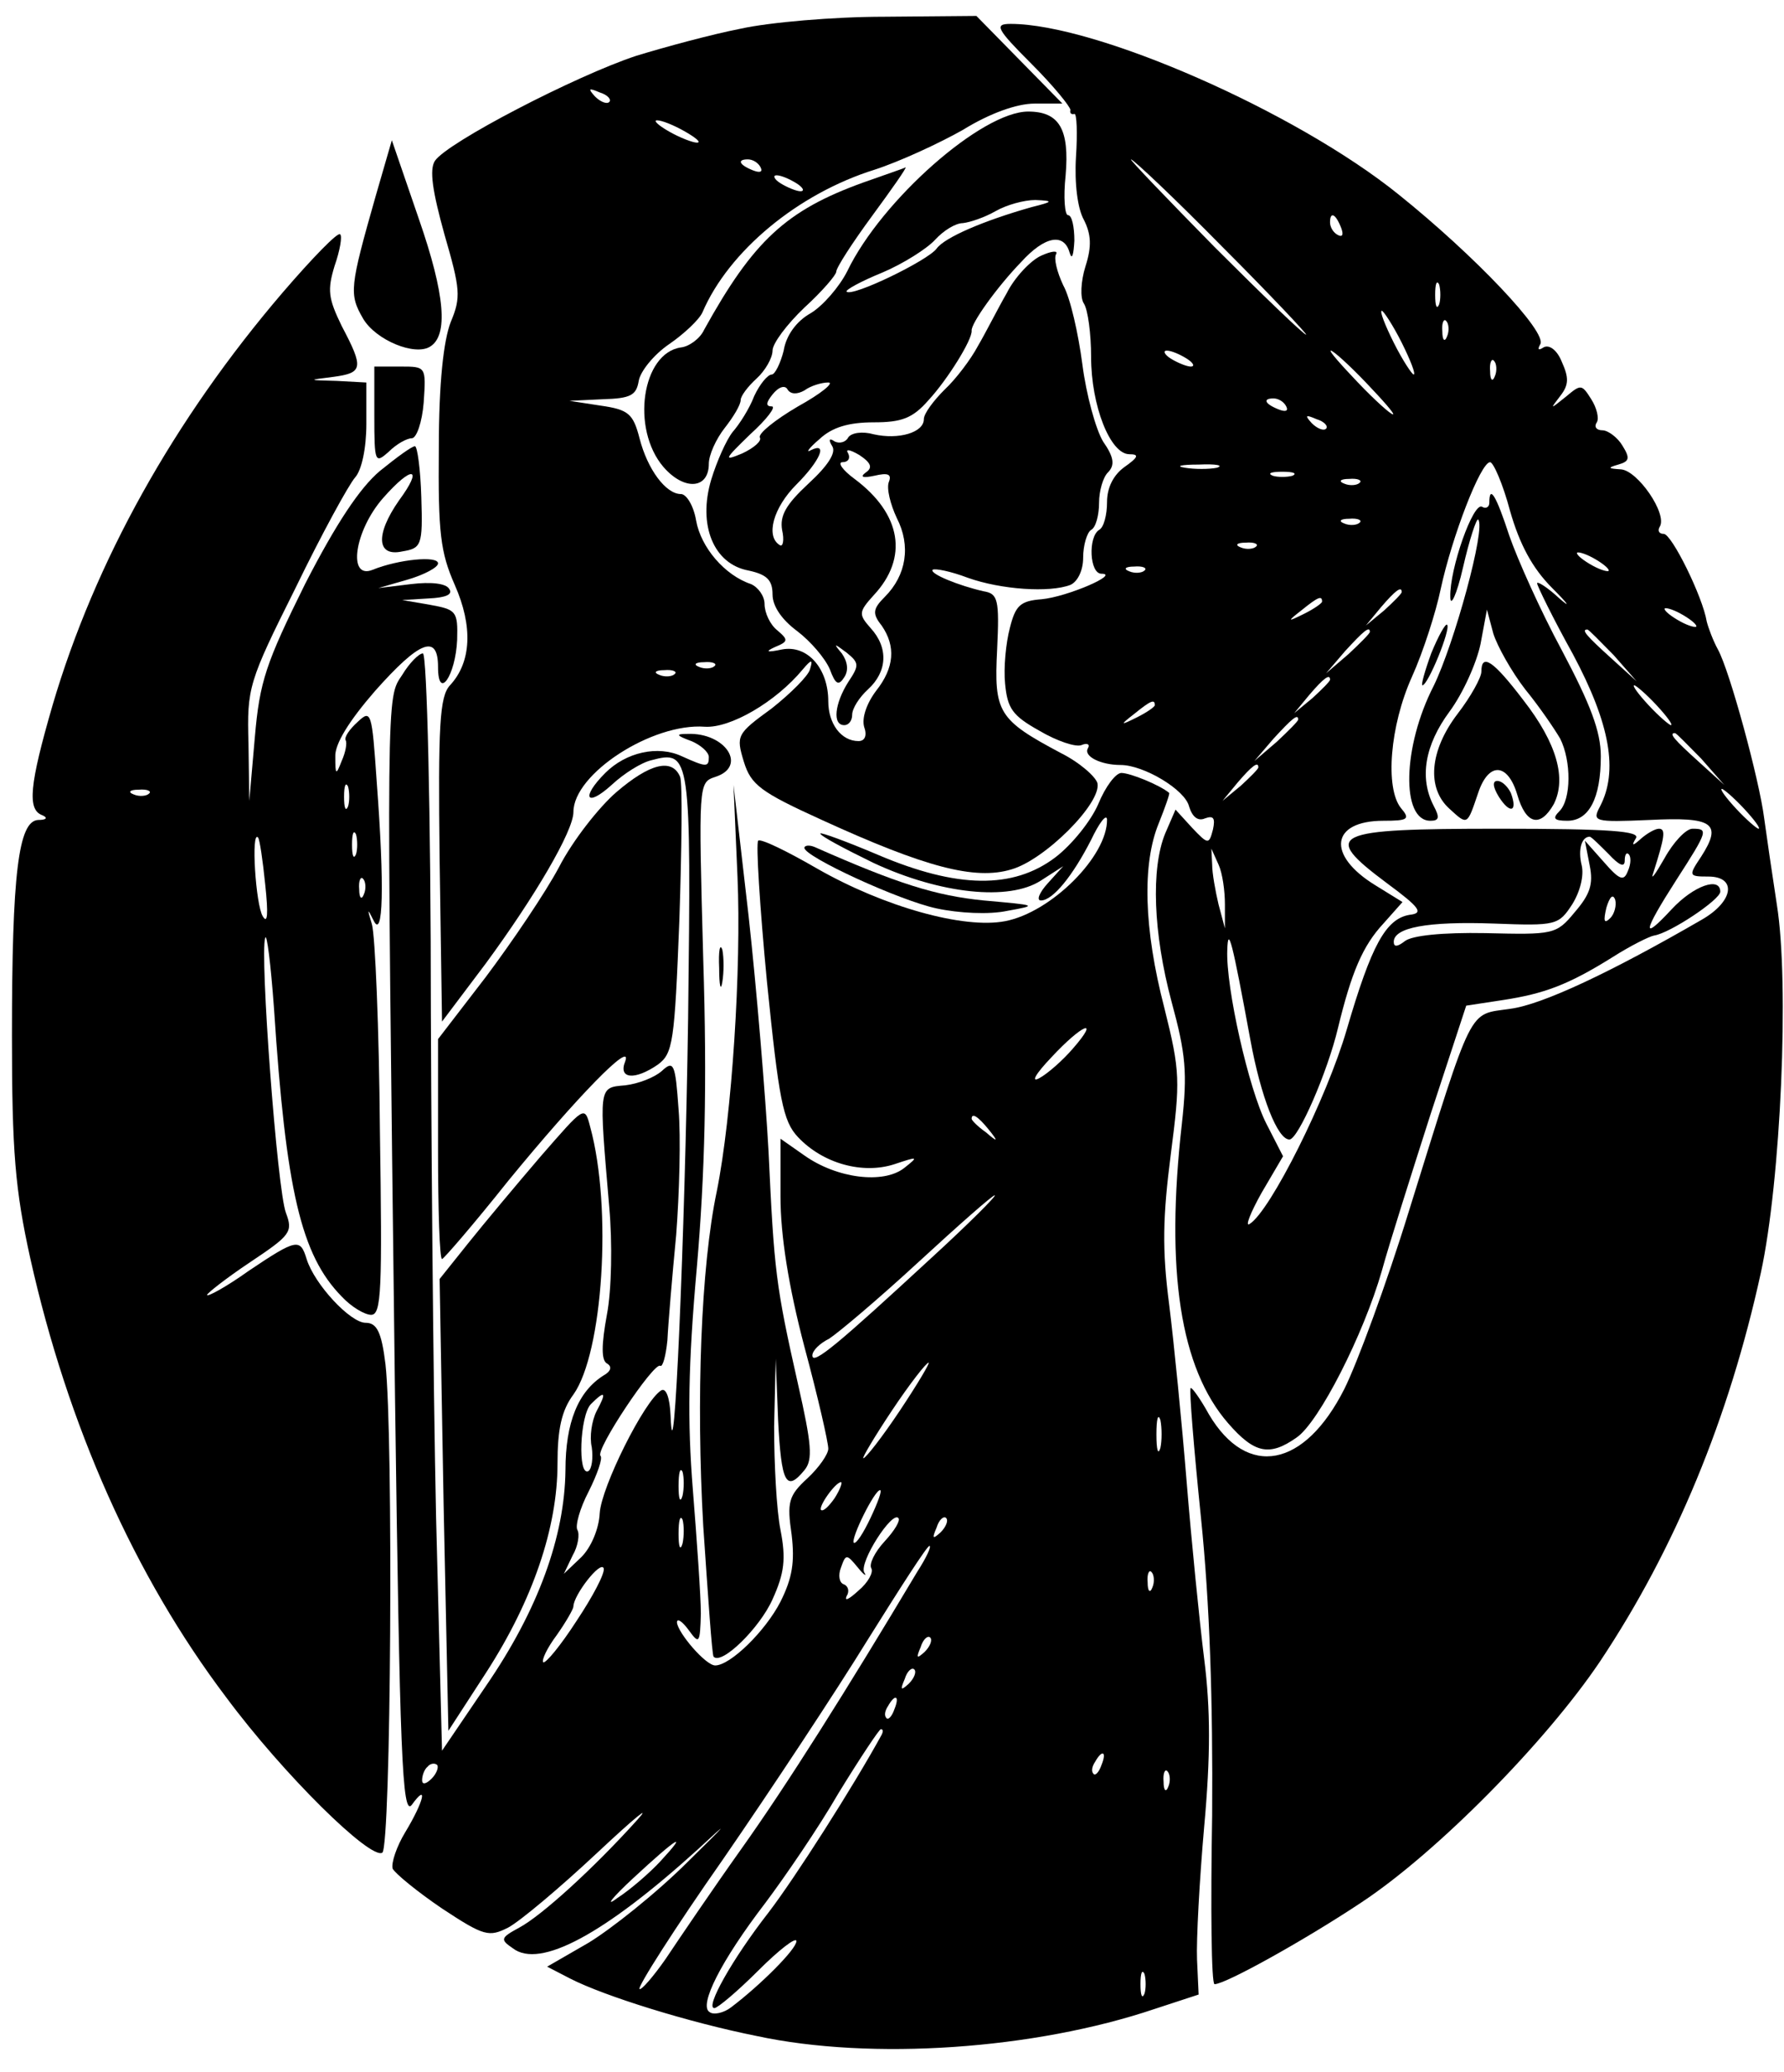 <?xml version="1.0" standalone="no"?>
<!DOCTYPE svg PUBLIC "-//W3C//DTD SVG 20010904//EN"
 "http://www.w3.org/TR/2001/REC-SVG-20010904/DTD/svg10.dtd">
<svg version="1.0" xmlns="http://www.w3.org/2000/svg"
 width="224pt" height="260pt" viewBox="0 0 224 260"
 preserveAspectRatio="xMidYMid meet">

<g transform="translate(0,260) scale(0.1,-0.1)"
fill="#000000" stroke="none">
<path d="M930 2564 c-36 -7 -95 -23 -131 -34 -76 -25 -238 -109 -253 -132 -7
-11 -3 -38 12 -92 20 -69 21 -79 8 -110 -9 -23 -15 -76 -15 -158 -1 -107 2
-131 20 -172 23 -52 21 -97 -6 -126 -13 -14 -15 -50 -13 -219 l3 -203 55 73
c61 83 110 166 110 190 0 48 99 112 165 107 32 -2 89 31 123 72 11 13 13 13 9
0 -2 -8 -24 -30 -48 -49 -44 -32 -45 -34 -35 -67 9 -29 21 -38 98 -73 129 -59
192 -76 238 -62 42 12 113 83 108 108 -2 8 -22 26 -46 38 -79 42 -84 51 -80
130 3 63 1 70 -17 73 -31 7 -68 22 -64 27 3 2 23 -2 44 -10 42 -15 103 -19
129 -9 9 4 16 18 16 34 0 16 5 32 10 35 6 3 10 19 10 34 0 15 5 32 11 38 9 9
8 19 -6 39 -9 15 -21 58 -26 97 -5 38 -15 83 -24 99 -8 17 -12 34 -9 39 3 5
-6 4 -19 -2 -13 -6 -33 -27 -43 -47 -11 -19 -26 -49 -36 -66 -9 -17 -28 -42
-42 -55 -14 -14 -26 -30 -26 -37 0 -17 -32 -26 -63 -19 -14 4 -28 2 -32 -4 -3
-6 -11 -8 -17 -5 -7 5 -8 2 -3 -6 5 -8 -5 -24 -30 -47 -28 -26 -36 -40 -33
-58 3 -13 1 -22 -3 -19 -18 11 -8 47 21 76 30 30 40 54 18 43 -7 -4 -2 3 11
14 16 15 37 21 68 21 35 0 49 5 69 28 24 26 55 76 54 87 -1 9 32 55 62 86 30
33 54 37 61 12 3 -10 5 -3 6 15 0 17 -3 32 -8 32 -4 0 -6 22 -3 50 5 58 -8 80
-47 80 -58 0 -184 -111 -227 -200 -10 -20 -31 -44 -46 -53 -18 -10 -31 -28
-34 -47 -4 -16 -11 -30 -15 -30 -5 0 -15 -12 -22 -27 -6 -16 -19 -36 -27 -45
-8 -10 -20 -37 -27 -60 -17 -57 3 -106 47 -114 23 -5 30 -12 30 -30 0 -15 12
-32 31 -46 17 -13 35 -34 41 -48 7 -19 11 -21 18 -10 6 9 4 20 -3 30 -11 13
-10 13 6 1 16 -13 16 -16 2 -37 -17 -27 -20 -54 -5 -54 6 0 10 6 10 13 0 8 9
22 20 32 24 22 26 52 3 77 -15 17 -15 20 4 41 44 47 35 102 -24 146 -15 11
-22 21 -15 21 7 0 10 5 7 11 -4 6 2 5 14 -2 15 -10 17 -16 8 -22 -8 -6 -3 -7
11 -4 17 4 22 2 18 -8 -3 -8 2 -28 10 -45 18 -35 12 -72 -15 -99 -15 -15 -16
-21 -4 -36 18 -26 16 -53 -7 -82 -12 -16 -18 -34 -15 -45 4 -11 1 -18 -7 -18
-22 0 -38 22 -38 50 0 41 -26 71 -58 65 -19 -4 -22 -3 -9 3 17 7 17 9 3 21 -9
7 -16 22 -16 33 0 10 -8 21 -17 25 -33 11 -63 46 -69 80 -3 18 -12 33 -19 33
-19 0 -42 31 -52 70 -8 31 -14 36 -49 41 l-39 6 42 2 c35 1 42 5 45 23 2 12
19 33 38 46 19 13 38 31 42 40 33 77 120 149 216 179 31 10 81 33 111 50 34
21 68 33 90 33 l35 0 -54 55 -54 55 -116 -1 c-63 0 -144 -7 -180 -15z m-165
-92 c-3 -3 -11 0 -18 7 -9 10 -8 11 6 5 10 -3 15 -9 12 -12z m95 -37 c14 -8
21 -14 15 -14 -5 0 -21 6 -35 14 -14 8 -20 14 -15 14 6 0 21 -6 35 -14z m95
-45 c3 -6 -1 -7 -9 -4 -18 7 -21 14 -7 14 6 0 13 -4 16 -10z m45 -20 c8 -5 11
-10 5 -10 -5 0 -17 5 -25 10 -8 5 -10 10 -5 10 6 0 17 -5 25 -10z m295 -30
c-60 -17 -109 -38 -119 -52 -11 -15 -106 -61 -113 -54 -2 2 18 13 45 24 26 11
56 30 66 41 11 12 26 21 35 21 9 1 27 7 41 15 14 8 36 14 50 14 23 -1 23 -2
-5 -9z m-285 -230 c8 6 22 10 30 10 8 0 -9 -14 -38 -30 -29 -17 -50 -34 -48
-39 3 -4 -7 -13 -22 -20 -24 -10 -23 -8 10 24 21 19 33 35 27 35 -8 0 -7 5 1
15 8 10 16 12 19 6 4 -6 12 -6 21 -1z m-113 -346 c-3 -3 -12 -4 -19 -1 -8 3
-5 6 6 6 11 1 17 -2 13 -5z m-50 -10 c-3 -3 -12 -4 -19 -1 -8 3 -5 6 6 6 11 1
17 -2 13 -5z"/>
<path d="M1295 2520 c28 -28 49 -54 49 -58 -1 -4 1 -6 5 -5 3 1 4 -24 2 -54
-2 -33 2 -65 10 -79 9 -18 10 -33 2 -58 -6 -19 -7 -40 -2 -47 5 -8 9 -38 9
-67 0 -61 24 -122 48 -122 13 0 11 -4 -6 -16 -14 -10 -22 -26 -22 -44 0 -16
-4 -32 -10 -35 -14 -9 -12 -55 3 -55 24 0 -43 -29 -75 -32 -27 -2 -33 -8 -40
-36 -5 -19 -8 -50 -6 -70 3 -31 9 -40 43 -59 22 -13 46 -21 53 -18 7 3 11 1 8
-4 -6 -10 16 -21 41 -21 29 0 81 -31 86 -52 4 -13 11 -19 20 -15 11 4 13 0 10
-14 -5 -19 -6 -19 -26 2 l-21 23 -13 -30 c-18 -44 -15 -125 8 -211 18 -66 20
-89 13 -153 -21 -185 -2 -307 58 -376 33 -38 52 -42 86 -18 28 19 84 129 107
209 9 33 37 121 61 196 l45 137 46 7 c52 8 82 19 138 54 22 14 46 26 52 27 20
3 83 45 83 55 0 19 -33 8 -61 -22 -38 -41 -37 -30 6 37 40 62 40 64 20 64 -8
0 -24 -17 -35 -37 -12 -21 -18 -29 -14 -18 14 44 16 55 7 55 -5 0 -15 -6 -22
-12 -11 -10 -13 -10 -7 0 6 9 -32 12 -172 12 -211 0 -224 -6 -141 -68 42 -31
47 -38 29 -40 -30 -5 -48 -38 -79 -144 -25 -86 -96 -228 -122 -244 -6 -4 1 14
15 39 l27 46 -21 41 c-22 43 -51 171 -49 218 1 31 6 12 29 -113 13 -71 34
-125 49 -125 11 0 48 85 61 140 17 70 31 103 57 131 l24 27 -34 21 c-62 38
-56 81 10 81 31 0 34 2 22 16 -20 25 -14 103 14 165 14 31 30 81 36 110 14 65
50 159 62 159 4 0 16 -27 25 -61 12 -42 28 -72 53 -97 20 -20 24 -26 9 -13
-15 14 -28 22 -28 19 0 -3 20 -44 45 -89 47 -88 57 -147 34 -191 -10 -19 -8
-20 62 -17 80 4 92 -4 65 -46 -16 -24 -16 -25 9 -25 36 0 32 -31 -8 -54 -114
-66 -201 -107 -241 -112 -53 -8 -45 9 -127 -254 -28 -91 -65 -191 -81 -223
-50 -99 -122 -113 -170 -32 -11 20 -22 35 -23 33 -2 -2 4 -75 13 -163 11 -107
15 -230 14 -373 -2 -116 -1 -212 3 -212 14 0 116 57 185 103 95 63 231 201
299 302 94 141 162 305 202 488 25 115 36 363 20 462 -6 39 -13 87 -16 109 -6
47 -43 184 -58 211 -6 11 -12 27 -14 35 -5 31 -44 110 -54 110 -6 0 -8 4 -5 9
10 16 -28 71 -49 72 -16 1 -17 2 -3 6 14 4 15 8 5 24 -6 10 -18 19 -25 19 -7
0 -11 4 -7 10 3 5 0 18 -7 29 -12 19 -13 19 -32 3 -20 -16 -20 -16 -7 1 11 14
11 23 2 43 -6 15 -16 22 -23 18 -6 -4 -8 -3 -4 4 9 15 -82 111 -178 188 -129
104 -380 214 -487 214 -21 0 -18 -6 26 -50z m240 -230 c60 -60 107 -110 105
-110 -3 0 -55 50 -115 110 -60 61 -107 110 -105 110 3 0 55 -49 115 -110z
m149 24 c3 -8 2 -12 -4 -9 -6 3 -10 10 -10 16 0 14 7 11 14 -7z m123 -96 c-3
-7 -5 -2 -5 12 0 14 2 19 5 13 2 -7 2 -19 0 -25z m-47 -48 c11 -22 18 -40 15
-40 -2 0 -14 18 -25 40 -11 22 -18 40 -15 40 2 0 14 -18 25 -40z m57 8 c-3 -8
-6 -5 -6 6 -1 11 2 17 5 13 3 -3 4 -12 1 -19z m-327 -28 c8 -5 11 -10 5 -10
-5 0 -17 5 -25 10 -8 5 -10 10 -5 10 6 0 17 -5 25 -10z m225 -30 c21 -22 37
-40 34 -40 -3 0 -23 18 -44 40 -21 22 -37 40 -34 40 3 0 23 -18 44 -40z m162
8 c-3 -8 -6 -5 -6 6 -1 11 2 17 5 13 3 -3 4 -12 1 -19z m-262 -38 c3 -6 -1 -7
-9 -4 -18 7 -21 14 -7 14 6 0 13 -4 16 -10z m50 -28 c-3 -3 -11 0 -18 7 -9 10
-8 11 6 5 10 -3 15 -9 12 -12z m-137 -49 c-10 -2 -28 -2 -40 0 -13 2 -5 4 17
4 22 1 32 -1 23 -4z m95 -10 c-7 -2 -19 -2 -25 0 -7 3 -2 5 12 5 14 0 19 -2
13 -5z m84 -9 c-3 -3 -12 -4 -19 -1 -8 3 -5 6 6 6 11 1 17 -2 13 -5z m0 -50
c-3 -3 -12 -4 -19 -1 -8 3 -5 6 6 6 11 1 17 -2 13 -5z m-130 -30 c-3 -3 -12
-4 -19 -1 -8 3 -5 6 6 6 11 1 17 -2 13 -5z m443 -30 c0 -2 -9 0 -20 6 -11 6
-20 13 -20 16 0 2 9 0 20 -6 11 -6 20 -13 20 -16z m-583 0 c-3 -3 -12 -4 -19
-1 -8 3 -5 6 6 6 11 1 17 -2 13 -5z m323 -27 c0 -2 -10 -12 -22 -23 l-23 -19
19 23 c18 21 26 27 26 19z m-100 -12 c0 -2 -10 -9 -22 -15 -22 -11 -22 -10 -4
4 21 17 26 19 26 11z m470 -31 c0 -2 -9 0 -20 6 -11 6 -20 13 -20 16 0 2 9 0
20 -6 11 -6 20 -13 20 -16z m-410 -7 c0 -2 -12 -14 -27 -28 l-28 -24 24 28
c23 25 31 32 31 24z m306 -29 l29 -33 -32 29 c-31 28 -38 36 -30 36 2 0 16
-15 33 -32z m-356 -31 c0 -2 -10 -12 -22 -23 l-23 -19 19 23 c18 21 26 27 26
19z m410 -32 c13 -14 21 -25 18 -25 -2 0 -15 11 -28 25 -13 14 -21 25 -18 25
2 0 15 -11 28 -25z m-630 0 c0 -2 -10 -9 -22 -15 -22 -11 -22 -10 -4 4 21 17
26 19 26 11z m180 -18 c0 -2 -12 -14 -27 -28 l-28 -24 24 28 c23 25 31 32 31
24z m506 -49 l29 -33 -32 29 c-31 28 -38 36 -30 36 2 0 16 -15 33 -32z m-556
-11 c0 -2 -10 -12 -22 -23 l-23 -19 19 23 c18 21 26 27 26 19z m610 -52 c13
-14 21 -25 18 -25 -2 0 -15 11 -28 25 -13 14 -21 25 -18 25 2 0 15 -11 28 -25z
m-170 -57 c13 -14 20 -17 20 -8 0 7 2 11 5 8 3 -3 3 -12 -1 -21 -5 -13 -10
-12 -30 11 l-24 27 6 -31 c5 -24 0 -37 -19 -59 -23 -28 -27 -28 -112 -26 -54
1 -92 -3 -101 -10 -9 -7 -14 -8 -14 -1 0 18 42 26 126 23 78 -3 81 -2 98 24
10 16 15 36 12 49 -5 20 0 36 10 36 2 0 12 -10 24 -22z m-482 -63 l0 -30 -8
30 c-4 17 -8 39 -8 50 l-1 20 9 -20 c5 -11 8 -33 8 -50z m484 -17 c-8 -8 -9
-4 -5 13 4 13 8 18 11 10 2 -7 -1 -18 -6 -23z"/>
<path d="M472 2355 c-33 -116 -34 -124 -16 -155 16 -27 65 -47 84 -35 23 14
19 65 -14 160 l-34 99 -20 -69z"/>
<path d="M1084 2371 c-97 -35 -138 -73 -200 -185 -5 -11 -19 -21 -29 -22 -49
-7 -63 -102 -22 -150 26 -30 57 -28 57 4 0 11 9 31 20 45 11 14 20 29 20 35 0
5 9 17 20 27 11 10 20 26 20 35 0 9 18 33 40 54 22 20 40 41 40 45 0 5 20 36
45 70 25 34 44 61 42 61 -1 -1 -25 -9 -53 -19z"/>
<path d="M355 2233 c-137 -160 -236 -338 -289 -518 -29 -100 -32 -131 -13
-138 7 -3 6 -6 -5 -6 -25 -1 -33 -68 -33 -271 0 -145 4 -193 23 -279 47 -210
131 -399 246 -551 72 -97 181 -204 196 -195 11 7 14 524 4 613 -5 41 -11 52
-25 52 -19 0 -64 48 -74 80 -8 26 -12 26 -73 -15 -28 -20 -52 -33 -52 -30 0 2
24 21 54 41 51 34 54 38 45 62 -11 29 -33 325 -26 345 2 7 7 -33 11 -88 15
-229 34 -310 85 -362 12 -13 29 -23 37 -23 13 0 14 31 11 232 -1 128 -6 244
-10 258 -6 20 -6 21 2 5 12 -25 14 42 4 174 -6 88 -7 91 -24 75 -10 -9 -17
-19 -15 -23 2 -3 0 -15 -5 -26 -7 -18 -8 -18 -8 5 -1 16 17 45 50 83 56 63 79
72 79 30 0 -43 22 -11 24 34 1 36 -1 38 -34 44 l-35 6 33 2 c22 1 31 5 26 12
-4 7 -23 9 -48 6 l-41 -5 38 11 c20 6 37 15 37 20 0 10 -50 5 -82 -8 -32 -13
-23 49 13 90 37 42 51 39 20 -3 -30 -43 -28 -71 4 -64 24 4 26 7 24 68 -1 35
-5 64 -8 64 -4 0 -23 -14 -44 -31 -25 -21 -55 -66 -94 -142 -49 -99 -57 -122
-63 -192 l-7 -80 -1 72 c-2 70 0 77 59 195 33 68 67 130 75 139 8 9 14 36 14
67 l0 52 -37 2 c-37 1 -37 1 -5 5 38 5 39 11 11 64 -17 35 -18 45 -9 75 7 20
10 38 7 40 -3 3 -35 -30 -72 -73z m82 -645 c-3 -7 -5 -2 -5 12 0 14 2 19 5 13
2 -7 2 -19 0 -25z m-250 16 c-3 -3 -12 -4 -19 -1 -8 3 -5 6 6 6 11 1 17 -2 13
-5z m260 -76 c-3 -7 -5 -2 -5 12 0 14 2 19 5 13 2 -7 2 -19 0 -25z m-114 -38
c4 -37 3 -50 -3 -40 -9 14 -15 109 -6 99 2 -2 6 -29 9 -59z m124 -12 c-3 -8
-6 -5 -6 6 -1 11 2 17 5 13 3 -3 4 -12 1 -19z"/>
<path d="M470 2078 c0 -59 1 -60 18 -45 10 10 23 17 29 17 6 0 13 20 15 45 3
45 3 45 -29 45 l-33 0 0 -62z"/>
<path d="M1870 1969 c0 -5 -4 -8 -9 -5 -11 7 -41 -78 -40 -113 0 -14 8 2 16
37 8 35 17 62 19 60 10 -10 -30 -156 -56 -209 -39 -76 -41 -169 -4 -169 11 0
12 4 4 19 -18 35 -11 76 20 118 17 23 34 61 39 85 l8 43 8 -30 c5 -16 23 -48
40 -70 18 -22 37 -50 44 -62 14 -28 14 -76 -1 -91 -9 -9 -7 -12 10 -12 27 0
42 28 42 81 0 31 -13 65 -49 133 -27 50 -56 115 -66 144 -16 49 -25 65 -25 41z"/>
<path d="M1797 1780 c-8 -22 -13 -40 -11 -40 7 0 36 71 31 76 -2 2 -11 -14
-20 -36z"/>
<path d="M505 1753 c-20 -30 -20 -9 -9 -907 6 -447 9 -526 21 -511 21 29 15 4
-8 -34 -11 -18 -18 -39 -16 -46 3 -6 31 -29 62 -50 53 -35 59 -36 83 -24 15 8
65 50 112 94 47 44 69 62 50 41 -55 -61 -120 -120 -148 -135 -24 -13 -24 -15
-8 -26 34 -26 115 18 232 124 42 39 38 34 -12 -15 -40 -40 -97 -85 -125 -102
l-52 -30 29 -15 c43 -22 149 -55 234 -72 144 -31 349 -17 500 34 l55 18 -2 44
c-1 24 3 99 9 167 8 88 8 147 0 210 -6 48 -16 148 -22 222 -6 74 -16 175 -22
223 -9 69 -8 110 2 188 12 93 12 104 -8 184 -26 100 -28 181 -7 232 8 20 14
37 13 38 -12 10 -49 25 -60 25 -7 0 -20 -17 -29 -39 -9 -21 -33 -51 -54 -67
-53 -40 -123 -39 -222 3 -40 17 -73 29 -73 27 0 -3 30 -19 67 -37 84 -39 170
-48 210 -22 l28 18 -19 -21 c-11 -12 -15 -22 -9 -22 15 0 40 31 63 76 10 21
19 33 20 26 1 -46 -70 -117 -128 -128 -52 -10 -152 18 -236 66 -38 22 -71 38
-74 35 -3 -3 2 -83 11 -177 15 -148 20 -175 39 -195 31 -33 81 -47 121 -34 30
10 31 10 12 -5 -26 -20 -84 -13 -125 16 l-30 21 0 -73 c0 -48 10 -112 30 -188
17 -63 30 -120 30 -128 0 -7 -12 -24 -26 -37 -24 -22 -26 -30 -20 -71 4 -34 1
-54 -14 -84 -19 -37 -63 -80 -82 -80 -12 0 -47 41 -48 54 0 6 7 1 15 -10 13
-18 14 -16 15 21 0 22 -5 92 -10 155 -7 87 -6 157 5 280 10 116 13 228 8 386
-6 221 -6 222 15 229 41 13 13 56 -35 54 -15 0 -14 -2 5 -9 12 -5 22 -14 22
-20 0 -13 -3 -13 -34 1 -30 14 -70 5 -96 -21 -31 -31 -24 -44 8 -15 15 14 37
28 50 31 49 13 50 7 46 -324 -4 -275 -18 -597 -22 -499 -1 24 -6 36 -12 32
-21 -13 -75 -121 -77 -154 -1 -20 -11 -43 -23 -55 l-22 -21 11 23 c7 12 9 27
6 32 -3 5 3 27 14 48 11 22 18 42 15 45 -7 7 67 118 75 113 3 -2 7 12 9 32 1
21 6 80 11 132 4 52 6 123 3 158 -4 57 -6 62 -21 48 -9 -8 -29 -16 -46 -18
-34 -3 -33 0 -20 -153 4 -45 3 -104 -3 -135 -7 -38 -7 -57 0 -61 7 -4 5 -10
-4 -15 -32 -20 -48 -59 -48 -119 -1 -83 -34 -175 -100 -271 l-55 -81 -6 236
c-4 130 -7 440 -8 689 0 254 -5 452 -10 452 -5 0 -17 -12 -26 -27z m842 -469
c-12 -14 -31 -31 -42 -37 -11 -6 -5 5 15 26 39 42 62 51 27 11z m-106 -101
c13 -16 12 -17 -3 -4 -10 7 -18 15 -18 17 0 8 8 3 21 -13z m-72 -162 c-116
-107 -149 -135 -149 -122 0 6 9 15 21 21 11 7 61 49 112 96 50 46 93 84 96 84
3 0 -33 -36 -80 -79z m-39 -191 c-22 -33 -43 -60 -46 -60 -2 0 14 27 36 60 22
33 43 60 46 60 2 0 -14 -27 -36 -60z m-381 -1 c-6 -12 -9 -32 -6 -45 2 -14 0
-27 -4 -30 -14 -8 -11 70 3 84 18 18 20 15 7 -9z m708 -46 c-3 -10 -5 -2 -5
17 0 19 2 27 5 18 2 -10 2 -26 0 -35z m-600 -60 c-3 -10 -5 -4 -5 12 0 17 2
24 5 18 2 -7 2 -21 0 -30z m191 -3 c-7 -10 -14 -17 -17 -15 -4 4 18 35 25 35
2 0 -1 -9 -8 -20z m45 -25 c-9 -19 -18 -33 -21 -31 -4 5 26 66 33 66 3 0 -3
-16 -12 -35z m-236 -32 c-3 -10 -5 -4 -5 12 0 17 2 24 5 18 2 -7 2 -21 0 -30z
m254 3 c-13 -14 -20 -29 -17 -34 3 -5 -4 -18 -16 -28 -12 -11 -18 -14 -15 -7
4 6 2 13 -4 15 -5 2 -7 11 -3 21 6 17 7 17 21 0 8 -10 12 -12 8 -6 -6 13 35
77 43 68 3 -3 -5 -16 -17 -29z m70 11 c-10 -9 -11 -8 -5 6 3 10 9 15 12 12 3
-3 0 -11 -7 -18z m-29 -49 c-89 -149 -164 -268 -221 -348 -37 -52 -79 -114
-95 -138 -16 -23 -31 -40 -33 -38 -3 2 44 76 105 163 60 87 142 211 182 276
40 64 74 117 77 117 3 0 -4 -15 -15 -32z m-428 -62 c-20 -31 -39 -54 -42 -52
-2 3 5 18 17 34 12 17 21 33 21 36 0 14 34 58 38 48 2 -6 -14 -36 -34 -66z
m723 42 c-3 -8 -6 -5 -6 6 -1 11 2 17 5 13 3 -3 4 -12 1 -19z m-286 -81 c-10
-9 -11 -8 -5 6 3 10 9 15 12 12 3 -3 0 -11 -7 -18z m-20 -40 c-10 -9 -11 -8
-5 6 3 10 9 15 12 12 3 -3 0 -11 -7 -18z m-18 -32 c-3 -9 -8 -14 -10 -11 -3 3
-2 9 2 15 9 16 15 13 8 -4z m-16 -32 c-35 -64 -109 -180 -142 -223 -46 -59
-80 -120 -68 -120 4 0 29 21 55 47 26 26 48 43 48 37 0 -10 -45 -55 -82 -83
-9 -7 -22 -10 -27 -6 -14 8 14 64 70 137 24 32 66 93 92 138 27 44 51 80 53
80 3 0 3 -3 1 -7z m276 -38 c-3 -9 -8 -14 -10 -11 -3 3 -2 9 2 15 9 16 15 13
8 -4z m-841 -17 c-7 -7 -12 -8 -12 -2 0 6 3 14 7 17 3 4 9 5 12 2 2 -3 -1 -11
-7 -17z m925 -10 c-3 -8 -6 -5 -6 6 -1 11 2 17 5 13 3 -3 4 -12 1 -19z m-638
-94 c-13 -14 -37 -35 -54 -46 -16 -12 -7 0 20 25 55 51 71 61 34 21z m608
-166 c-3 -7 -5 -2 -5 12 0 14 2 19 5 13 2 -7 2 -19 0 -25z"/>
<path d="M1860 1757 c0 -7 -13 -31 -30 -53 -35 -46 -39 -93 -10 -119 23 -21
22 -21 36 20 13 39 37 38 49 -2 11 -38 29 -42 46 -12 16 32 4 76 -38 130 -38
50 -53 60 -53 36z"/>
<path d="M774 1606 c-22 -19 -55 -61 -72 -94 -17 -32 -59 -94 -92 -138 l-60
-78 0 -138 c0 -76 2 -138 5 -138 2 0 40 44 83 98 86 105 157 178 147 150 -9
-22 12 -24 41 -4 19 14 21 28 27 181 3 91 4 172 1 180 -10 24 -38 17 -80 -19z"/>
<path d="M1882 1600 c14 -22 24 -19 15 5 -4 8 -11 15 -17 15 -6 0 -6 -7 2 -20z"/>
<path d="M926 1500 c5 -115 -7 -301 -26 -395 -20 -95 -26 -261 -17 -420 6 -88
11 -162 13 -164 10 -11 58 36 74 72 15 33 17 51 10 87 -5 25 -8 83 -8 130 l2
85 3 -77 c4 -79 10 -91 33 -63 11 13 9 33 -8 108 -28 124 -30 142 -37 292 -4
72 -15 204 -25 295 l-19 165 5 -115z"/>
<path d="M1010 1536 c0 -11 119 -66 166 -76 28 -6 66 -8 89 -3 39 7 37 7 -30
13 -60 6 -108 21 -212 67 -7 3 -13 2 -13 -1z"/>
<path d="M903 1385 c0 -22 2 -30 4 -17 2 12 2 30 0 40 -3 9 -5 -1 -4 -23z"/>
<path d="M679 1149 c-30 -35 -71 -84 -91 -109 l-36 -45 5 -283 6 -284 48 74
c58 90 89 181 89 261 0 43 5 67 20 87 37 52 49 234 21 336 -7 27 -7 26 -62
-37z"/>
</g>
</svg>
